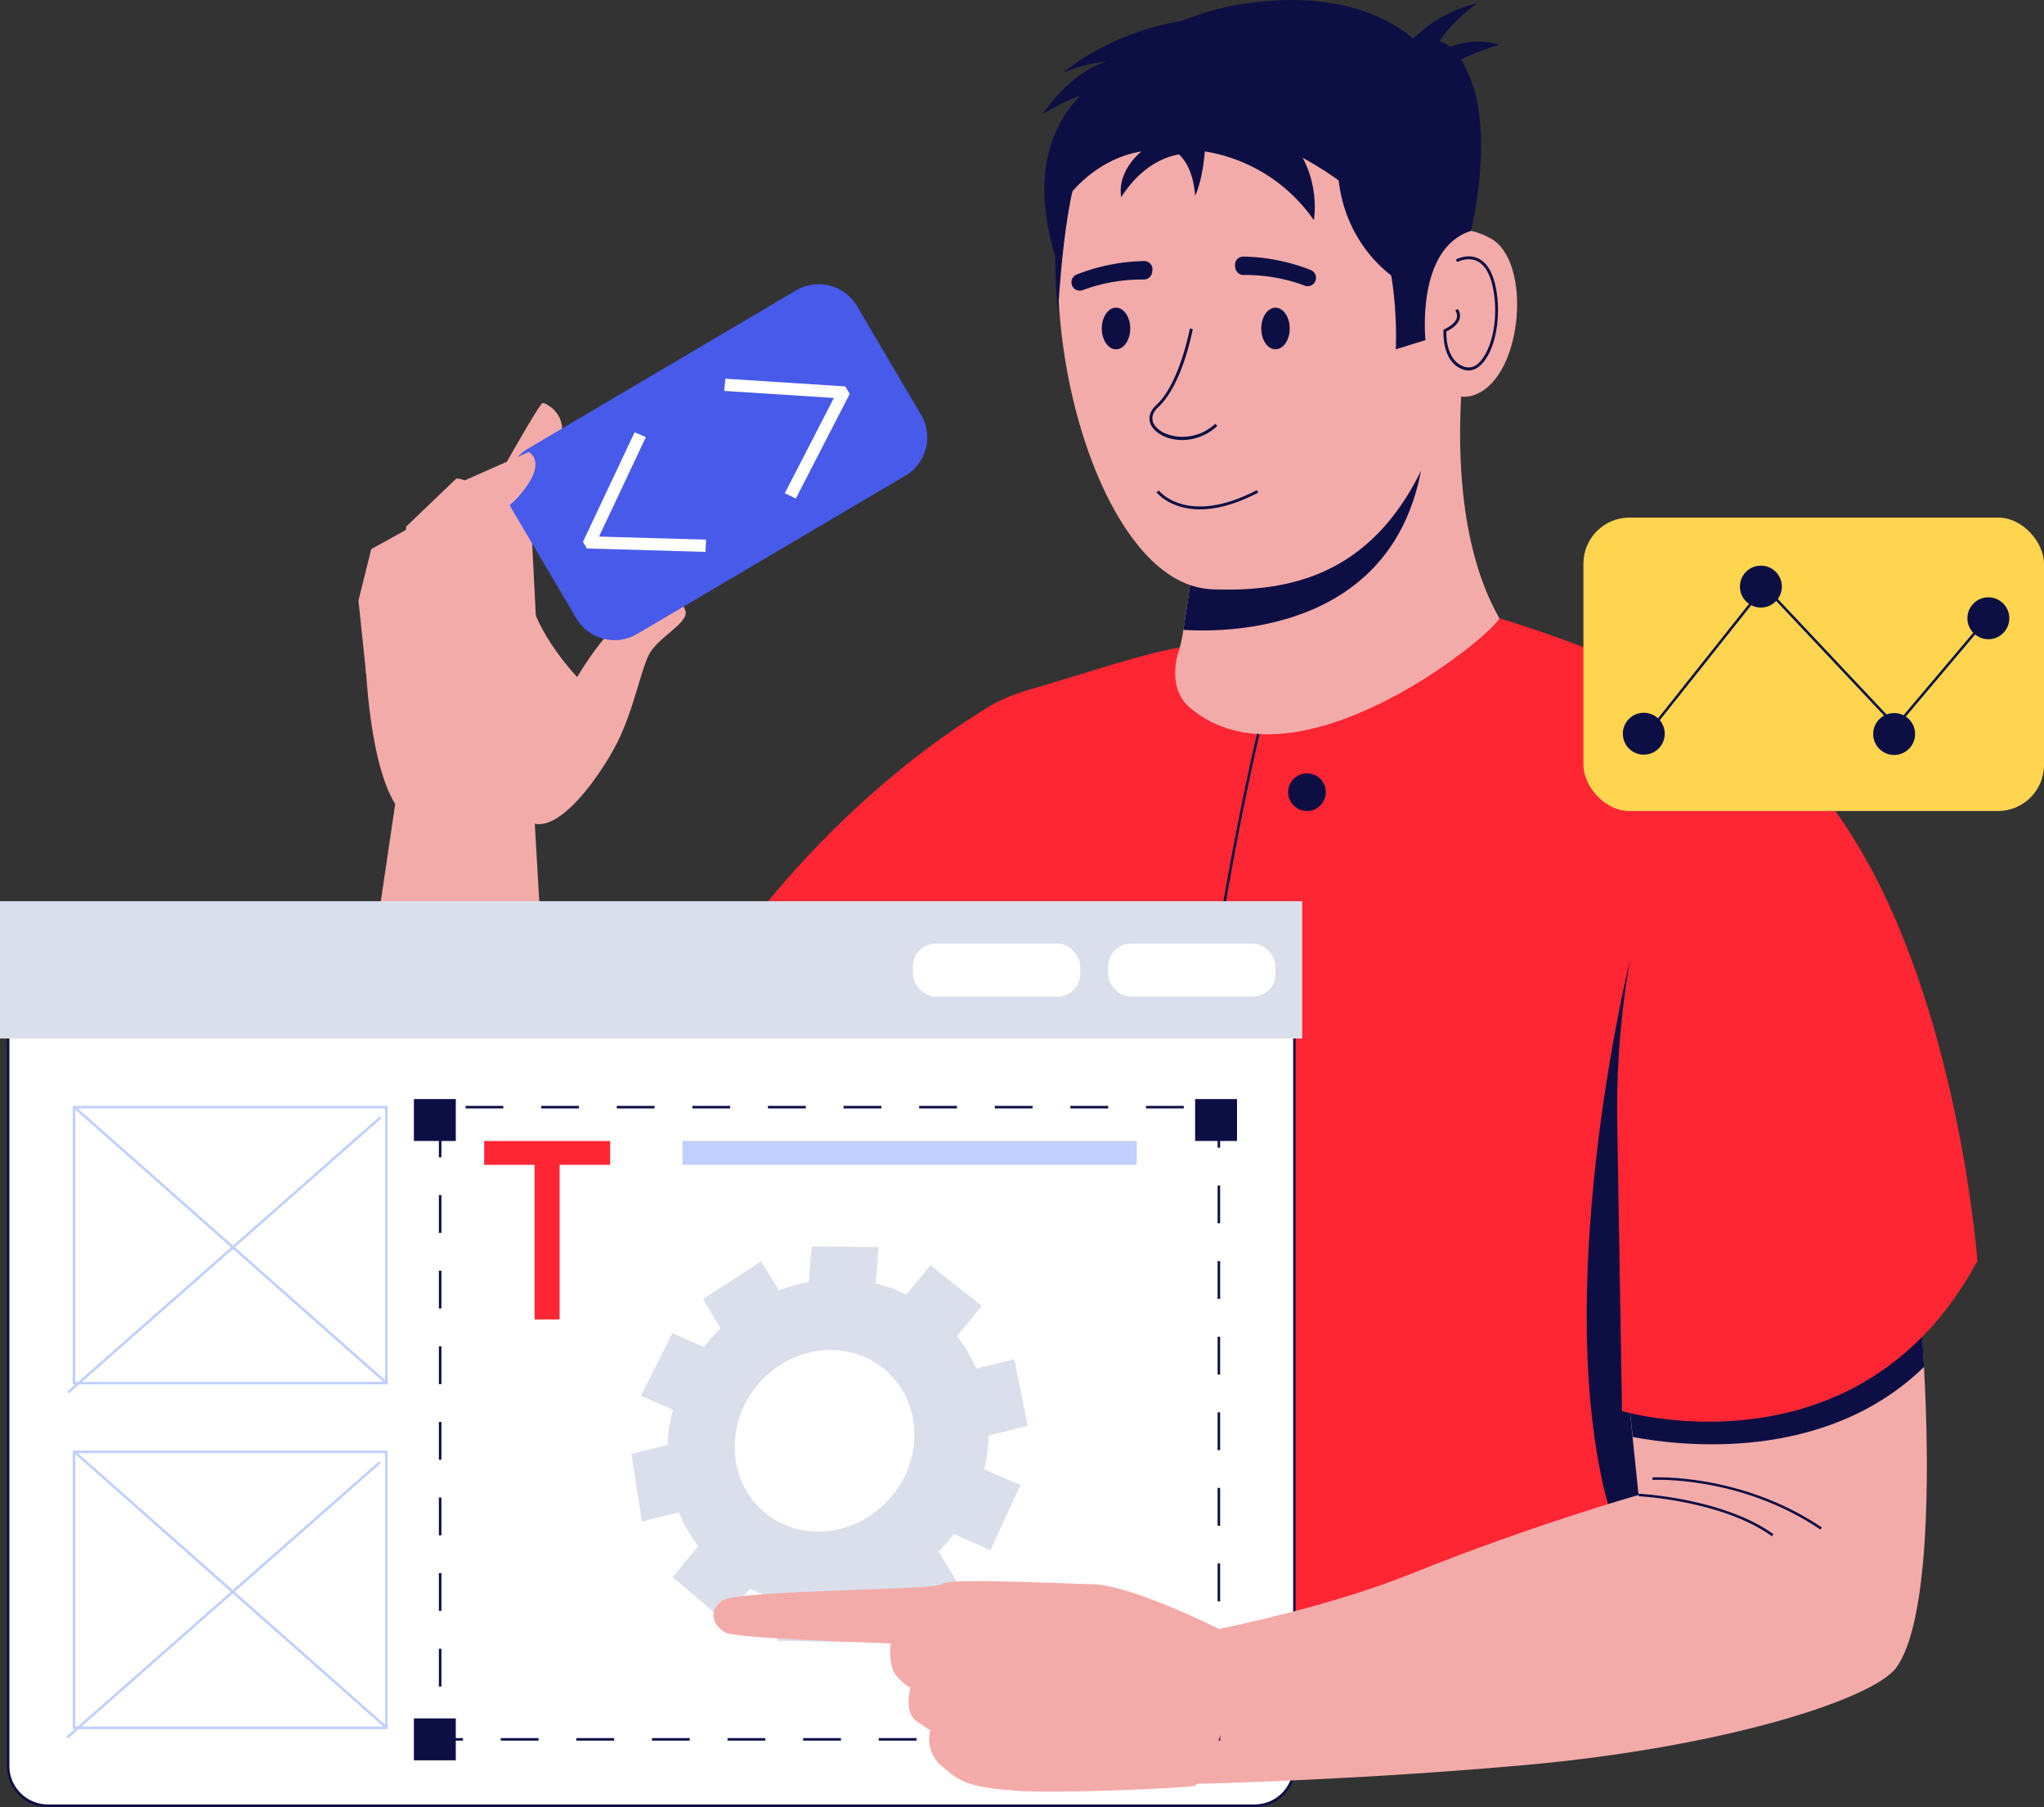 <svg id="Слой_1" data-name="Слой 1" xmlns="http://www.w3.org/2000/svg" viewBox="0 0 811.07 716.99"><rect x="0" y="0" width="811.07" height="716.99" fill="#333333" stroke="none"/><defs><style>.cls-1{fill:#f3abaa;}.cls-2{fill:#0d0f44;}.cls-3{fill:#ff2633;}.cls-4{fill:#475aea;}.cls-5{fill:#fff;}.cls-6{fill:#dbdfeb;}.cls-7{fill:#c0cfff;}.cls-8{fill:#ffd550;}</style></defs><path class="cls-1" d="M2367.37,1416.79c-13.67,14.63-39.06,34.07-77.8,34.66-40.58.64-56.18-19.3-62.14-33.33-2.89-6.86,1.53-13.92,4-20.95a58,58,0,0,0,1.4-7c.82-5,1.78-11.86,2.7-17.77.7-4.64,1.39-8.73,2-11,3.23-12.93,5.49-26,4.52-34.94l104.79-61.82s-15.81,79.66,14,125.22C2366.67,1398.73,2374.56,1409.09,2367.37,1416.79Z" transform="translate(-1763.27 -1140.27)"/><path class="cls-1" d="M2343.64,1271.19c-3.86,23.4-9.53,41.68-16.52,55.88-20.17,41-51.39,48.13-82.34,47a31.74,31.74,0,0,1-10.18-2c-34.44-12.95-57.94-89.37-50-148,9.3-68.56,79.06-102.57,130.65-64.31C2315.26,1159.77,2359.19,1177,2343.64,1271.19Z" transform="translate(-1763.27 -1140.27)"/><path class="cls-2" d="M2333.65,1311.84c-.17.52-.32,1-.48,1.53C2333.43,1312.6,2333.58,1312.07,2333.65,1311.84Z" transform="translate(-1763.27 -1140.27)"/><path class="cls-2" d="M2263.74,1270.61c0,4.56,2.53,8.26,5.65,8.26s5.65-3.7,5.65-8.26-2.53-8.26-5.65-8.26S2263.74,1266.05,2263.74,1270.61Z" transform="translate(-1763.27 -1140.27)"/><path class="cls-2" d="M2200.46,1270.61c0,4.56,2.53,8.26,5.65,8.26s5.65-3.7,5.65-8.26-2.53-8.26-5.65-8.26S2200.46,1266.05,2200.46,1270.61Z" transform="translate(-1763.27 -1140.27)"/><path class="cls-2" d="M2232.43,1314.87c-4.7,0-8.87-1.7-11.17-4.2-2.77-3-2.46-6.62.82-9.66,9.27-8.58,13.3-30.18,13.34-30.4l1.14.21c-.17.9-4.15,22.2-13.7,31-2.79,2.59-3.07,5.52-.75,8,4.08,4.43,15.22,6.09,23.41-1.4l.78.85A20.45,20.45,0,0,1,2232.43,1314.87Z" transform="translate(-1763.27 -1140.27)"/><path class="cls-1" d="M2334.05,1239.28c.74-1.57,4.37-13.25,20.71-4.41s13,54-5.7,61.82S2321.79,1265.29,2334.05,1239.28Z" transform="translate(-1763.27 -1140.27)"/><path class="cls-2" d="M2346,1287.27a6.26,6.26,0,0,1-1.85-.29c-9-2.77-8.09-15.47-8.08-15.6l0-.35.33-.14s4.06-1.69,4.89-4.34a3.51,3.51,0,0,0-.57-3.07l1-.63a4.62,4.62,0,0,1,.71,4c-.84,2.7-4.14,4.42-5.22,4.92-.07,2,0,11.82,7.29,14.07a5.44,5.44,0,0,0,5.5-1.52c4.83-4.4,8.34-17.17,5.61-30.12-1.16-5.49-3.3-9-6.34-10.38-3.76-1.72-7.71.41-7.75.43l-.56-1c.18-.1,4.48-2.44,8.78-.48,3.4,1.55,5.75,5.31,7,11.19,2.52,11.92-.15,25.92-6,31.21A7.08,7.08,0,0,1,2346,1287.27Z" transform="translate(-1763.27 -1140.27)"/><path class="cls-2" d="M2239.44,1342.38c-12,0-17.2-6.68-17.28-6.78l.92-.7c.11.15,11.28,14.28,38.93-.16l.53,1C2253,1340.72,2245.41,1342.38,2239.44,1342.38Z" transform="translate(-1763.27 -1140.27)"/><path class="cls-2" d="M2327.12,1327.09c-12.3,64.34-77.86,64.18-94.28,63.09.82-5,1.78-11.86,2.7-17.77a31.49,31.49,0,0,0,9.24,1.7C2275.73,1375.2,2307,1368,2327.12,1327.09Z" transform="translate(-1763.27 -1140.27)"/><path class="cls-3" d="M2160.12,1418.29s-116.63,60.06-166.12,216.56l104.42,12.21S2143.72,1451.46,2160.12,1418.29Z" transform="translate(-1763.27 -1140.27)"/><path class="cls-3" d="M2445.11,1617.15c-7.55,51.2-7,102.9-3.18,164.21l0,.58,2.7,43.37H2077.85s-13.61-190.16,33.11-321.58c14.45-40.61,19.08-77.82,60.5-89.74,21.31-6.14,45.88-14.55,60-16.82,0,0-6.23,15.33,4.08,24,41.32,34.73,118.41-27.37,122.72-35.57,0,0,48.62,14.3,85.8,35.57,7.62,4.35,38.92,65.62,38.92,65.62C2463,1533.26,2451.32,1575,2445.11,1617.15Z" transform="translate(-1763.27 -1140.27)"/><path class="cls-2" d="M2441.93,1781.36c-18.27-5.1-35.42-19.47-42.75-52.78-18.95-86.11,10.83-207.16,10.83-207.16l35.1,95.73C2437.56,1668.35,2438.13,1720.05,2441.93,1781.36Z" transform="translate(-1763.27 -1140.27)"/><path class="cls-2" d="M2235,1825.37c-12.38-96-4.36-198,4.54-266.7,9.65-74.39,22.4-126.76,22.52-127.28l1,.24c-.13.52-12.86,52.84-22.51,127.18-8.89,68.6-16.9,170.51-4.54,266.44Z" transform="translate(-1763.27 -1140.27)"/><circle class="cls-2" cx="2281.88" cy="1454.59" r="7.48" transform="translate(-2123.47 899.3) rotate(-45)"/><circle class="cls-2" cx="2269.39" cy="1532.68" r="7.48" transform="translate(-1506.95 2248.95) rotate(-76.72)"/><circle class="cls-2" cx="2261.91" cy="1618.02" r="7.48" transform="translate(-1595.78 2307.41) rotate(-76.72)"/><circle class="cls-2" cx="491.16" cy="563.1" r="7.48"/><path class="cls-1" d="M1920.09,1459.3l-12,81h71.62l-4.44-76.69,18.38-53.24s-19-19-20.91-37.4c0,0-38-.63-64.65,23.46C1908.05,1396.48,1908.68,1441,1920.09,1459.3Z" transform="translate(-1763.27 -1140.27)"/><path class="cls-1" d="M1968.47,1461.12s-4.22-15.63,5.07-29.57,14.79-15.64,14.79-15.64,14.37-27.89,27.89-33.38,17.32-5.07,19,0-11.41,10.57-14.79,18.17-5.91,21.55-12.25,34.23S1979.46,1481,1968.47,1461.12Z" transform="translate(-1763.27 -1140.27)"/><path class="cls-1" d="M1950.83,1384.64v-27l8.34-24.93s18.17-32.53,19.44-32.53,8.87,3.8,7.61,12.67-8.88,23.24-8.88,23.24l-2.95,19,1.5,29.57S1953.47,1390.56,1950.83,1384.64Z" transform="translate(-1763.27 -1140.27)"/><path class="cls-1" d="M1919,1393.94l5.5-44.79,19.86-19s9.08,0,6.44,9.72a50.42,50.42,0,0,1-8.56,16.9l.85,32.53Z" transform="translate(-1763.27 -1140.27)"/><path class="cls-1" d="M1908.57,1407.75l-3.06-29.18,5.07-20.4,20.28-11.27s4.51,5.63,3.39,11.12-11.55,12.26-11.55,12.26l2.25,23.66S1913.6,1412.26,1908.57,1407.75Z" transform="translate(-1763.27 -1140.27)"/><path class="cls-4" d="M2122.55,1329l-106.45,62.82a17.63,17.63,0,0,1-24.15-6.22l-25.46-43.13a17.63,17.63,0,0,1,6.23-24.15l106.45-62.83a17.64,17.64,0,0,1,24.15,6.23l25.45,43.13A17.64,17.64,0,0,1,2122.55,1329Z" transform="translate(-1763.27 -1140.27)"/><polygon class="cls-5" points="256.28 173.45 251.82 171.51 231.32 215 232.87 217.62 279.92 218.98 280.2 214.12 237.7 212.9 256.28 173.45"/><polygon class="cls-5" points="335.42 153.32 287.82 150.26 287.36 155.11 330.88 157.9 311.41 195.7 315.79 197.81 337.18 156.29 335.42 153.32"/><path class="cls-1" d="M1932.13,1389.29l2.12-31.27,13.09-27,25.78-11.41s5.91,3,0,12.26-12.25,11.88-12.25,11.88l-2.54,19.81.84,23.75Z" transform="translate(-1763.27 -1140.27)"/><circle class="cls-2" cx="495.17" cy="655.23" r="7.48"/><path class="cls-5" d="M3.2,381.15H513.6a0,0,0,0,1,0,0V700.76a15.73,15.73,0,0,1-15.73,15.73H18.94A15.73,15.73,0,0,1,3.2,700.76V381.15A0,0,0,0,1,3.2,381.15Z"/><path class="cls-2" d="M2261.13,1857.26H1782.21A16.26,16.26,0,0,1,1766,1841V1520.92h511.39V1841A16.25,16.25,0,0,1,2261.13,1857.26ZM1767,1521.92V1841a15.25,15.25,0,0,0,15.24,15.23h478.92a15.24,15.24,0,0,0,15.23-15.23V1521.92Z" transform="translate(-1763.27 -1140.27)"/><path class="cls-1" d="M2515.64,1802.05c-9.11,12.3-67.68,31.46-147.84,38.61s-150.21,7.86-150.21,7.86l-10-54.67s67.51-9.77,115.71-29.16,90.16-31.24,90.16-31.24l-2.38-23-3.93-37.79c5.36-16.45,109.27-58.63,113.75-44.59,1.7,5.31,4.33,27.51,5.8,54.57C2529.19,1727.07,2528.54,1784.61,2515.64,1802.05Z" transform="translate(-1763.27 -1140.27)"/><path class="cls-6" d="M2155.5,1712.23c.05-.79.07-1.58.1-2.37l15.47-3.84-5.33-26.48-15.1,3.74a58.58,58.58,0,0,0-7.58-12.85l9.83-12-20.4-16.12-9.61,11.61a58.53,58.53,0,0,0-12.14-4.4l1.15-14.39-26.51-.33-1.24,14.11a66,66,0,0,0-11.78,3.41l-7.09-11.58-23.07,15,7,11.62a70.82,70.82,0,0,0-6.58,7.36l-12.53-5.46-12.48,24.81,12.67,5.59a67.21,67.21,0,0,0-1.89,10.37c-.13,1.2-.21,2.39-.26,3.58l-14.32,3.54L2018,1744l14.67-3.64a59.29,59.29,0,0,0,7.65,13.37L2030.11,1766l20.37,17.32,10.39-12.66a58.83,58.83,0,0,0,12.22,4.41l-1.42,16.21,27.65.62,1.32-16.51a66.77,66.77,0,0,0,11.43-3.47l8.24,13.7,23.79-16-8.36-13.68a71.18,71.18,0,0,0,6-7l14.52,6.41,11.91-25.83-14.37-6.26A66.4,66.4,0,0,0,2155.5,1712.23Zm-68.17,35.71c-19.78-.38-34.23-17-32.35-37,1.85-19.74,19-35.34,38.43-35s34.06,16.44,32.58,36.27C2124.49,1732.24,2107.15,1748.33,2087.33,1747.94Z" transform="translate(-1763.27 -1140.27)"/><path class="cls-2" d="M2247.46,1830.92H2232v-1h14.5v-9.27h1Zm-30.5,0h-15v-1h15Zm-30,0h-15v-1h15Zm-30,0h-15v-1h15Zm-30,0h-15v-1h15Zm-30,0h-15v-1h15Zm-30,0h-15v-1h15Zm-30,0h-15v-1h15Zm-30,0h-15v-1h15Zm-30,0h-15v-1h15Zm-30,0h-9.54v-6.46h1v5.46H1947Zm-8.54-21.46h-1v-15h1Zm309-3.81h-1v-15h1Zm-309-26.19h-1v-15h1Zm309-3.81h-1v-15h1Zm-309-26.19h-1v-15h1Zm309-3.81h-1v-15h1Zm-309-26.19h-1v-15h1Zm309-3.81h-1v-15h1Zm-309-26.19h-1v-15h1Zm309-3.81h-1v-15h1Zm-309-26.19h-1v-15h1Zm309-3.81h-1v-15h1Zm-309-26.19h-1v-15h1Zm309-3.81h-1v-15h1Zm-309-26.19h-1v-15h1Zm309-3.81h-1v-15h1ZM2233,1580.07h-15v-1h15Zm-30,0h-15v-1h15Zm-30,0h-15v-1h15Zm-30,0h-15v-1h15Zm-30,0h-15v-1h15Zm-30,0h-15v-1h15Zm-30,0h-15v-1h15Zm-30,0h-15v-1h15Zm-30,0h-15v-1h15Zm-30,0h-15v-1h15Z" transform="translate(-1763.27 -1140.27)"/><path class="cls-2" d="M2526.75,1682.63c-39.46,38.36-96.82,31.39-115.62,27.81l-3.93-37.79c5.36-16.45,109.27-58.63,113.75-44.59C2522.65,1633.37,2525.28,1655.57,2526.75,1682.63Z" transform="translate(-1763.27 -1140.27)"/><path class="cls-3" d="M2444.05,1421.16A343.25,343.25,0,0,0,2405,1586.1l1.91,114.05s94,27.84,141-59.58C2547.86,1640.57,2535,1462.07,2444.05,1421.16Z" transform="translate(-1763.27 -1140.27)"/><path class="cls-1" d="M2247,1786.64s-34.48-17.46-50.51-17.82-57-2.49-59.46,0-81.18,2.19-87.23,6.62-3.21,10.12,1.42,12.61,65.52,4.27,65.52,4.27-1.43,8.9,2.49,13.18,5.34,4.27,5.34,4.27-2.85,10,2.49,13.53l5.34,3.56a14,14,0,0,0,4.63,14.24c7.12,6.06,10.33,8.19,28.49,9.62s67.65-1.07,71.57-1.78S2261.79,1803.91,2247,1786.64Z" transform="translate(-1763.27 -1140.27)"/><path class="cls-2" d="M2466.38,1749.82c-19.68-14.17-52.56-15.86-52.89-15.87l0-1c.33,0,33.52,1.72,53.44,16Z" transform="translate(-1763.27 -1140.27)"/><path class="cls-2" d="M2485.62,1747.16c-32-21.55-66.25-19.7-66.6-19.68l-.06-1c.35,0,34.87-1.9,67.22,19.85Z" transform="translate(-1763.27 -1140.27)"/><rect class="cls-6" y="357.58" width="516.71" height="54.48"/><path class="cls-7" d="M1917.06,1689.59H1792.14V1579.07h124.92Zm-123.92-1h122.92V1580.07H1793.14Z" transform="translate(-1763.27 -1140.27)"/><path class="cls-7" d="M1917.06,1826.36H1792.14V1715.83h124.92Zm-123.92-1h122.92V1716.83H1793.14Z" transform="translate(-1763.27 -1140.27)"/><rect class="cls-5" x="362.24" y="374.42" width="66.38" height="21.01" rx="8.99"/><rect class="cls-5" x="439.73" y="374.42" width="66.38" height="21.01" rx="8.99"/><rect class="cls-7" x="1771.91" y="1633.83" width="165.38" height="1" transform="matrix(0.75, -0.66, 0.66, 0.75, -2380.63, 496.24)"/><rect class="cls-7" x="1854.1" y="1551.64" width="1" height="165.38" transform="translate(-2361.47 801.26) rotate(-48.53)"/><rect class="cls-7" x="1854.1" y="1688.41" width="1" height="165.38" transform="translate(-2463.94 847.45) rotate(-48.53)"/><rect class="cls-7" x="1771.91" y="1770.6" width="165.38" height="1" transform="matrix(0.75, -0.66, 0.66, 0.75, -2471.14, 530.48)"/><path class="cls-3" d="M1955.39,1593h50v9.45h-50Zm20,5.8h9.94v65h-9.94Z" transform="translate(-1763.27 -1140.27)"/><rect class="cls-2" x="164.23" y="436.09" width="16.63" height="16.63"/><rect class="cls-2" x="164.23" y="681.83" width="16.63" height="16.63"/><rect class="cls-2" x="474.23" y="436.09" width="16.63" height="16.63"/><rect class="cls-7" x="270.79" y="452.72" width="180.26" height="9.45"/><path class="cls-2" d="M2256.77,1191.82s36.6,14.15,48.61,30.44c13.72,18.61,11.75,56.61,11.75,56.61l11.78-3.66s-3.9-36.37,18.06-43.33c0,0,9-36.33,0-59.83s-19.85-13.35-19.85-13.35-18.41-23-65.21-17.62-69.76,33.64-76.17,62-2.68,61.62-2.68,61.62,2.68-53.61,11.22-62.69S2245,1188.08,2256.77,1191.82Z" transform="translate(-1763.27 -1140.27)"/><path class="cls-2" d="M2216.44,1163.51S2162.2,1176.87,2182,1242C2182,1242,2196.93,1171.52,2216.44,1163.51Z" transform="translate(-1763.27 -1140.27)"/><path class="cls-2" d="M2294.8,1198.86c-3.14,20.24,6.56,41.9,23.76,53-.2-7.89,1.21-14.85,1.54-22.74s-.48-16.13-4.57-22.87S2302.51,1197.18,2294.8,1198.86Z" transform="translate(-1763.27 -1140.27)"/><path class="cls-2" d="M2208,1187.06c-15.19,5.29-25.94,21.26-25.12,37.32,7.1-12.11,19.44-21.84,33.3-24-5.35,4.46-9.17,11.29-8,18.15,5.17-8.3,13.3-15.36,22.95-17,4.36,4.34,5.88,10.31,6.39,16.45,2.28-5.2,3.37-12,3.84-17.62a65.15,65.15,0,0,1,43.28,27.3,42,42,0,0,0-10.13-33.1c-7.7-8.45-19.29-12.53-30.69-13.4S2218.8,1183.3,2208,1187.06Z" transform="translate(-1763.27 -1140.27)"/><path class="cls-2" d="M2318,1162.85a53.21,53.21,0,0,1,31.66-21.35c-7.82,5.41-14.86,12.76-18.52,21.53,7.74-5.68,17.8-7.87,27-5-12.46,3.8-25,10-34.67,18.76C2322.41,1171.59,2322.09,1166.24,2318,1162.85Z" transform="translate(-1763.27 -1140.27)"/><path class="cls-2" d="M2248.22,1147.17c-23,.25-45.87,8.19-63.28,22a66.43,66.43,0,0,1,17.36-4.54c-11,3.66-19.05,12.26-25.61,21.11a87.62,87.62,0,0,1,48-13.2C2232.29,1163.57,2238.54,1154.22,2248.22,1147.17Z" transform="translate(-1763.27 -1140.27)"/><path class="cls-2" d="M2192.89,1255.39a67.26,67.26,0,0,1,24.28-4.21,3.28,3.28,0,0,0,3.25-2.76l.12-.75a3.29,3.29,0,0,0-3.33-3.82,77.34,77.34,0,0,0-26.73,5.35,3.31,3.31,0,0,0-1.88,4.1l0,.06A3.29,3.29,0,0,0,2192.89,1255.39Z" transform="translate(-1763.27 -1140.27)"/><path class="cls-2" d="M2281,1253.61a67.44,67.44,0,0,0-24.27-4.22,3.26,3.26,0,0,1-3.26-2.75l-.12-.75a3.3,3.3,0,0,1,3.33-3.82,77.25,77.25,0,0,1,26.73,5.35,3.29,3.29,0,0,1,1.88,4.1l0,.06A3.29,3.29,0,0,1,2281,1253.61Z" transform="translate(-1763.27 -1140.27)"/><rect class="cls-8" x="628.31" y="205.36" width="182.76" height="116.43" rx="18.28"/><polygon class="cls-2" points="655.19 290.06 654.41 289.44 700.09 231.99 752.28 287.42 784.21 249.65 784.97 250.29 752.32 288.92 700.16 233.51 655.19 290.06"/><circle class="cls-2" cx="2415.53" cy="1431.4" r="8.32" transform="translate(-2067.93 987.01) rotate(-45)"/><circle class="cls-2" cx="698.73" cy="232.75" r="8.32"/><circle class="cls-2" cx="751.6" cy="291.24" r="8.32"/><circle class="cls-2" cx="788.99" cy="245.32" r="8.32"/></svg>